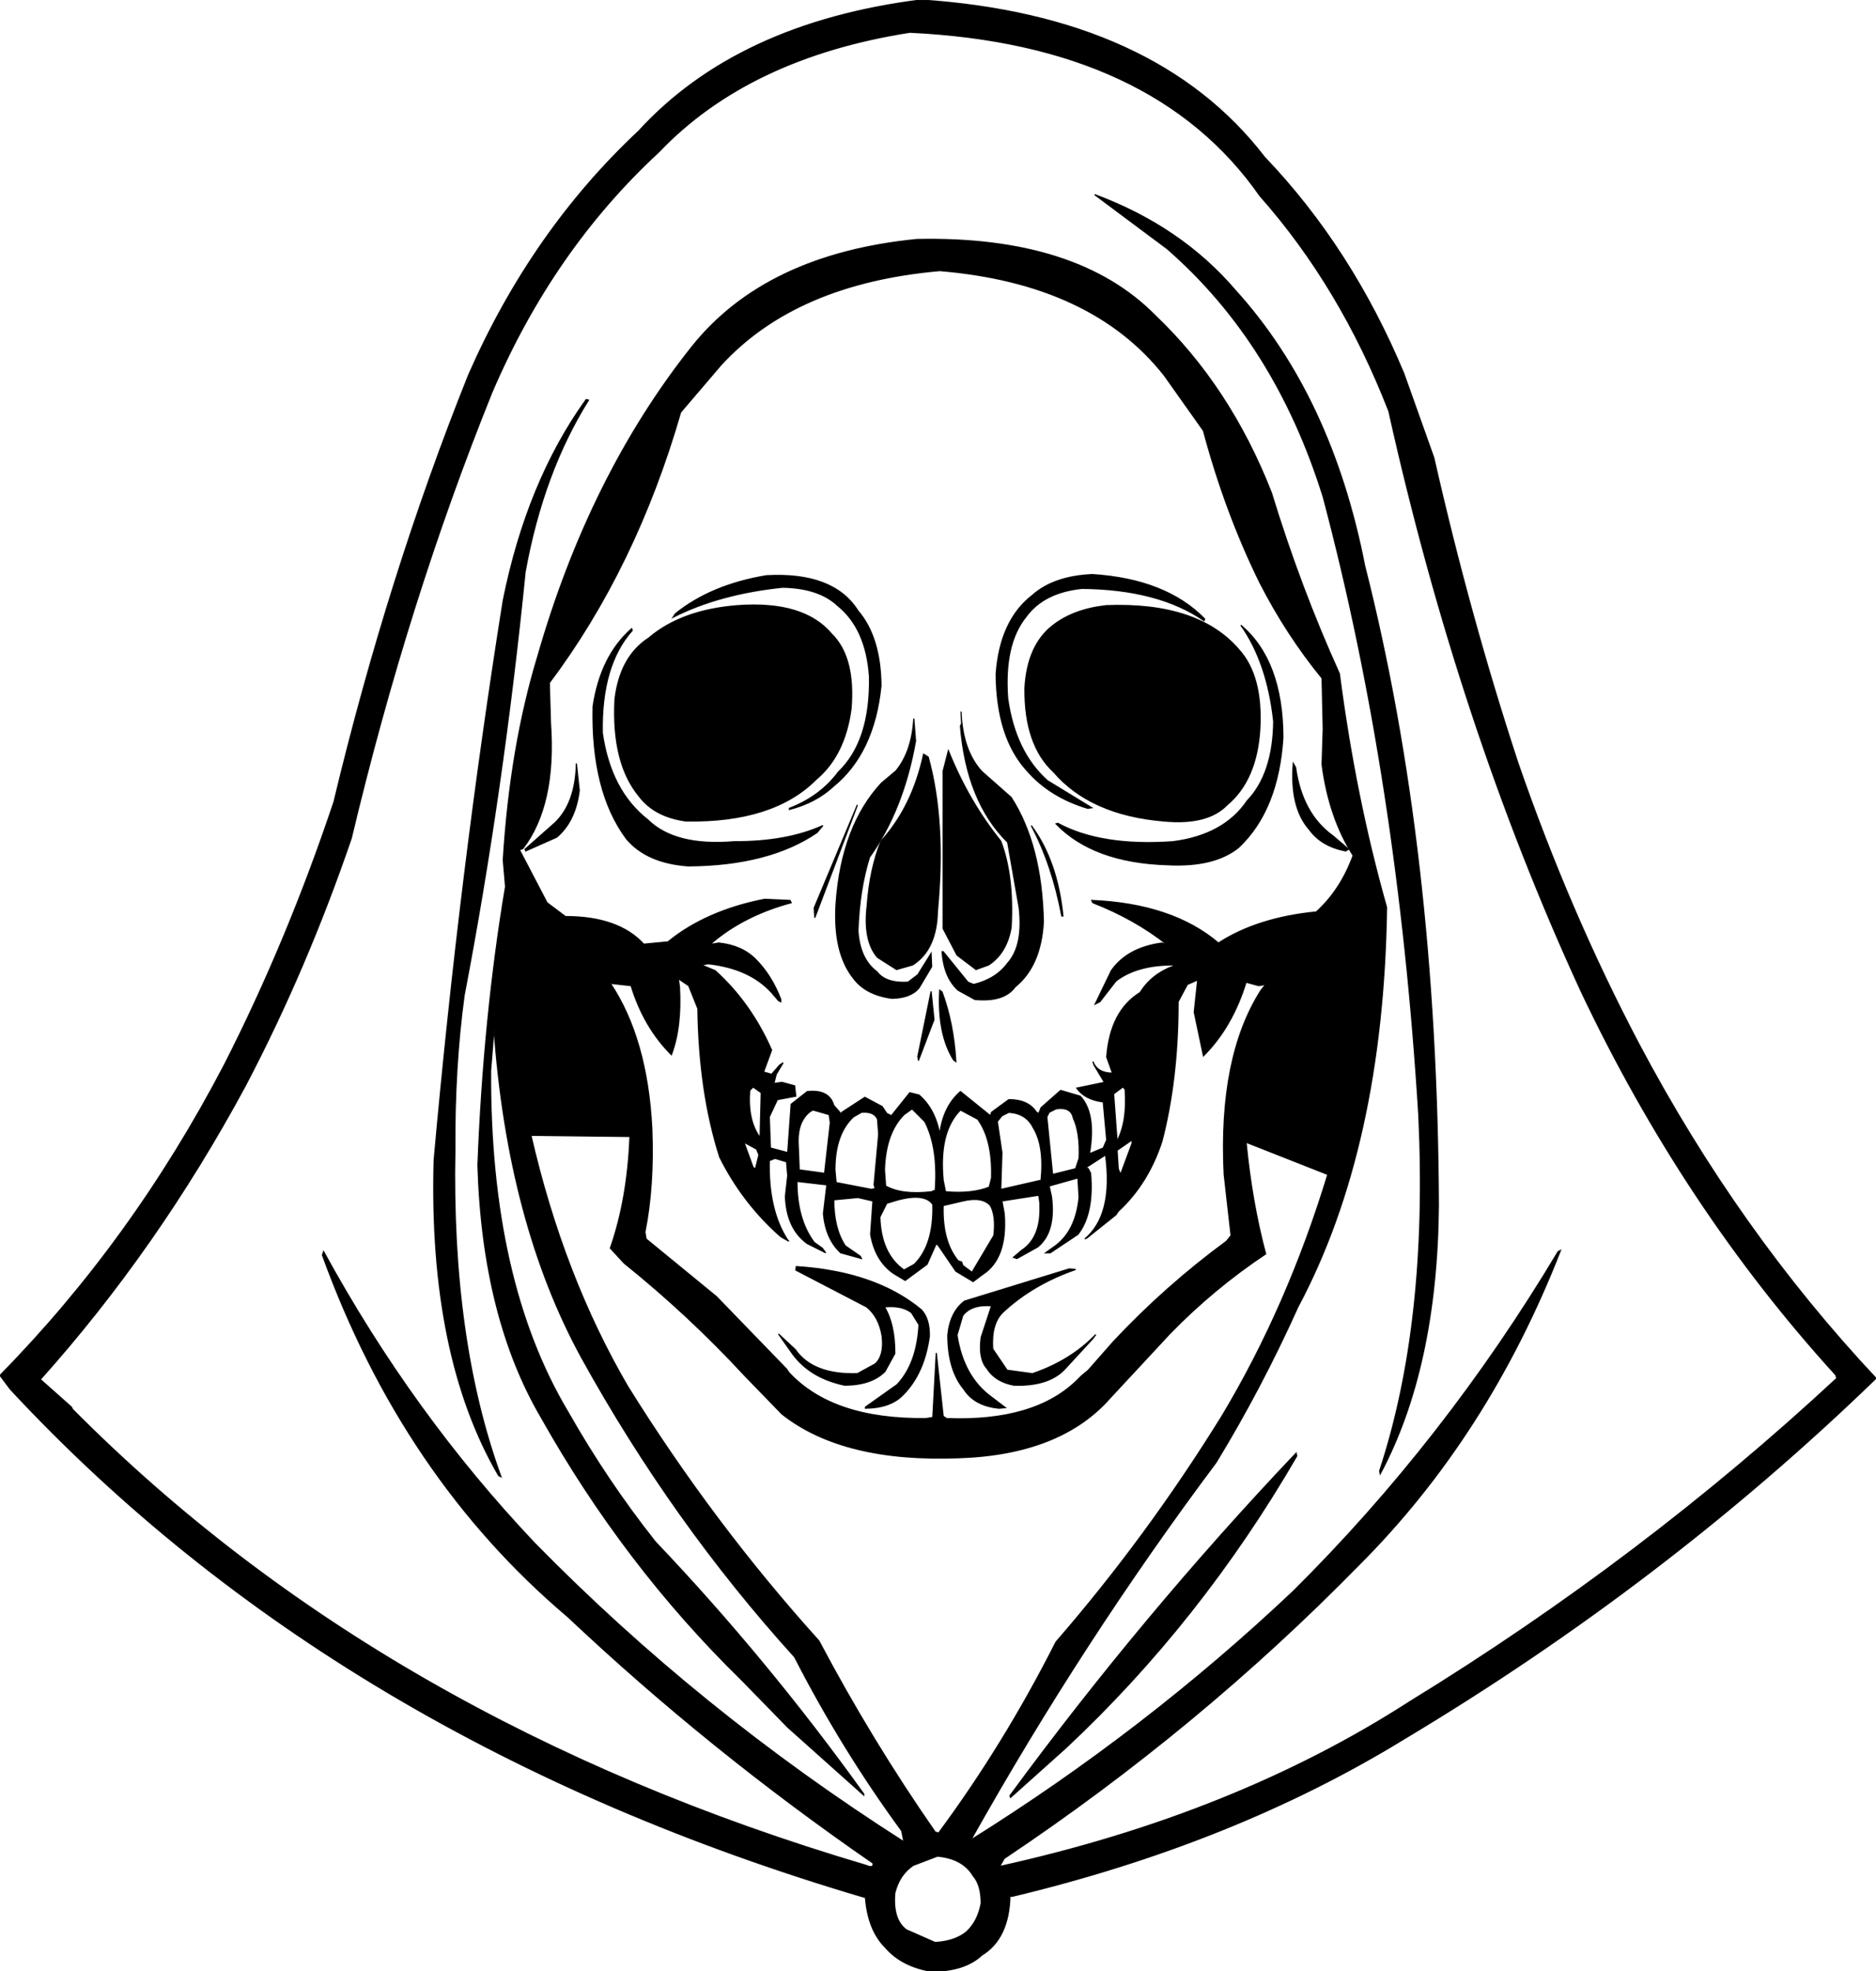 <svg xmlns:dc="http://purl.org/dc/elements/1.1/" xmlns="http://www.w3.org/2000/svg" width="1629" height="1712" version="1.1" desc="Created with decorsvg.com converter" viewBox="210 173 1629 1712">
                            <path fill="rgb(0,0,0)" stroke="rgb(5,5,6)" stroke-width="1" opacity="1" d="M 1009.5 173 Q 1213.5 186.5 1308 309.5 Q 1383.5 388.5 1429 497.5 L 1455 570.5 Q 1486.2 708.3 1528 835.5 Q 1572.8 965.2 1633 1079.5 Q 1719.1 1242.2 1839 1370 Q 1655.7 1547.5 1429.5 1683 Q 1281.4 1773.9 1088.5 1820 L 1087 1819.5 Q 1086.1 1856.6 1062.5 1871 Q 1047.5 1885 1018.5 1885 Q 992.9 1880.6 979 1864.5 Q 963.7 1849.3 961.5 1821 Q 504.2 1686.3 219 1379.5 L 210 1367.5 Q 325.3 1250.3 405 1097.5 Q 459.5 990.5 500 869.5 Q 547.2 672.7 617 498.5 Q 671.8 373.8 764.5 287 Q 850.2 193.2 1009.5 173 Z M 1000 201 Q 860 223 782 305 Q 690 390 637 514 Q 564 695 515 901 Q 476 1015 423 1116 Q 347 1257 245 1371 L 272 1395 L 273 1397 Q 543 1669 962 1793 Q 969 1796 968 1791 Q 826 1693 703 1577 Q 560 1456 490 1263 L 491 1260 Q 568 1401 674 1513 Q 817 1659 994 1772 L 995 1773 L 993 1763 Q 941 1692 900 1612 Q 794 1495 715 1352 Q 651 1235 639 1066 L 636 1103 Q 635 1285 703 1399 Q 737 1459 779 1512 Q 876 1614 960 1731 L 960 1732 L 894 1673 L 855 1633 L 853 1631 Q 752 1532 680 1404 Q 629 1317 625 1185 Q 630 1056 649 943 L 647 920 Q 653 822 677 743 Q 722 586 811 474 Q 875 394 1006 381 Q 1145 378 1213 447 Q 1278 509 1314 601 Q 1339 683 1373 758 Q 1387 866 1414 961 Q 1411 1169 1337 1308 Q 1305 1379 1266 1443 Q 1150 1598 1053 1771 Q 1205 1676 1333 1555 Q 1465 1424 1563 1260 L 1565 1259 Q 1502 1420 1390 1532 Q 1251 1674 1082 1787 L 1078 1794 Q 1282 1749 1434 1651 Q 1636 1527 1805 1370 L 1804 1367 Q 1672 1222 1583 1034 Q 1477 804 1416 530 Q 1374 422 1304 343 Q 1212 211 1000 201 Z M 1026 408 Q 901 419 836 490 L 801 531 Q 762 666 687 766 L 688 801 Q 693 872 664 910 L 661 911 L 685 957 L 701 969 Q 747 969 769 993 L 790 991 Q 823 964 874 954 L 896 955 L 897 957 Q 856 968 828 992 L 828 993 L 834 992 Q 854 994 866 1006 Q 880 1020 888 1041 L 888 1043 L 886 1042 L 880 1035 Q 861 1014 825 1010 L 819 1011 L 831 1016 Q 862 1044 880 1085 L 873 1104 L 880 1106 L 887 1098 L 890 1096 L 884 1106 L 882 1114 L 889 1113 L 900 1116 L 901 1125 L 885 1128 L 878 1143 L 879 1170 L 894 1174 L 897 1132 L 911 1121 Q 930 1119 934 1133 L 941 1141 L 941 1139 L 961 1126 L 976 1134 L 980 1140 L 984 1142 L 1000 1122 L 1008 1124 Q 1022 1136 1026 1158 Q 1029 1134 1044 1121 L 1070 1142 L 1071 1139 L 1086 1128 Q 1103 1128 1110 1139 L 1112 1140 L 1114 1135 L 1131 1120 L 1148 1125 Q 1162 1140 1156 1175 L 1168 1170 L 1171 1163 L 1168 1130 Q 1152 1128 1145 1118 L 1169 1113 L 1160 1098 L 1159 1095 Q 1163 1105 1176 1105 L 1171 1091 Q 1174 1051 1200 1035 Q 1210 1019 1229 1012 L 1229 1011 Q 1197 1011 1179 1025 L 1165 1043 L 1161 1045 L 1175 1016 Q 1189 996 1219 992 L 1222 993 L 1223 993 Q 1195 971 1159 957 L 1158 955 Q 1228 958 1268 992 Q 1302 970 1353 965 Q 1374 946 1385 916 Q 1364 883 1358 837 L 1359 806 L 1358 762 Q 1327 724 1304 679 Q 1274 618 1255 547 L 1221 499 Q 1158 419 1026 408 Z M 799 1023 L 800 1030 Q 802 1065 793 1089 Q 769 1065 758 1029 L 740 1027 Q 772 1075 776 1153 Q 778 1203 770 1243 L 771 1249 L 832 1299 L 893 1362 L 895 1365 Q 933 1406 1014 1405 L 1020 1404 L 1023 1348 L 1029 1403 L 1032 1405 Q 1109 1408 1146 1371 L 1149 1368 L 1155 1363 L 1177 1338 Q 1222 1290 1275 1251 L 1279 1246 L 1273 1193 Q 1268 1091 1305 1033 L 1309 1028 L 1303 1029 L 1292 1026 Q 1280 1065 1255 1090 L 1247 1052 L 1250 1024 L 1241 1028 L 1233 1043 Q 1233 1110 1219 1164 Q 1207 1201 1181 1225 L 1179 1228 L 1154 1248 L 1152 1249 Q 1177 1228 1170 1176 L 1153 1187 L 1155 1188 L 1157 1192 Q 1160 1227 1146 1245 L 1122 1261 L 1118 1261 L 1125 1256 Q 1144 1243 1147 1213 L 1146 1196 L 1121 1203 L 1123 1212 Q 1127 1243 1111 1256 L 1093 1266 L 1090 1265 L 1097 1259 Q 1114 1248 1113 1220 L 1113 1218 L 1112 1211 L 1080 1216 L 1082 1227 Q 1085 1266 1063 1280 L 1055 1286 L 1040 1277 L 1025 1255 L 1023 1253 L 1015 1271 L 996 1285 L 986 1279 Q 970 1268 966 1245 L 968 1216 L 955 1213 L 934 1215 Q 934 1240 944 1255 L 957 1264 L 958 1266 L 940 1261 Q 927 1249 925 1227 L 928 1202 L 902 1199 Q 902 1232 917 1252 L 924 1257 L 927 1261 L 911 1253 Q 893 1240 892 1212 L 894 1194 L 893 1182 L 883 1179 L 878 1181 Q 877 1224 894 1250 L 895 1251 L 888 1247 Q 855 1218 835 1178 Q 817 1122 816 1049 L 808 1029 L 799 1023 Z M 864 1117 L 861 1120 Q 859 1146 870 1161 L 871 1122 L 864 1117 Z M 1185 1117 L 1177 1123 L 1180 1164 Q 1189 1147 1187 1119 L 1185 1117 Z M 1002 1136 L 995 1141 Q 979 1157 978 1189 L 979 1203 Q 993 1211 1019 1208 L 1021 1207 L 1022 1208 Q 1025 1170 1013 1147 L 1002 1136 Z M 1127 1136 L 1121 1139 L 1119 1143 L 1124 1193 L 1144 1188 L 1147 1179 Q 1148 1157 1142 1144 Q 1140 1134 1127 1136 Z M 916 1137 L 914 1138 Q 903 1146 903 1164 L 904 1189 L 926 1192 L 931 1148 L 930 1141 L 916 1137 Z M 1044 1137 Q 1025 1156 1029 1198 L 1031 1208 Q 1054 1210 1069 1204 L 1071 1196 Q 1072 1163 1059 1145 L 1044 1137 Z M 958 1139 L 951 1143 Q 935 1158 935 1189 L 936 1200 L 967 1206 L 970 1205 L 969 1202 L 973 1158 L 972 1145 Q 969 1138 958 1139 Z M 1086 1139 L 1080 1142 L 1076 1147 L 1080 1174 L 1079 1206 L 1114 1198 Q 1117 1168 1107 1152 Q 1101 1140 1086 1139 Z M 671 1159 Q 699 1281 755 1377 Q 829 1496 921 1598 Q 967 1685 1022 1764 L 1025 1765 Q 1082 1688 1127 1599 Q 1206 1508 1271 1403 Q 1328 1308 1363 1193 L 1292 1165 Q 1297 1217 1309 1262 Q 1264 1292 1226 1331 L 1174 1387 Q 1131 1436 1043 1439 Q 942 1443 889 1401 L 857 1368 Q 808 1315 752 1270 L 740 1257 Q 755 1214 757 1160 L 671 1159 Z M 1193 1163 L 1180 1172 L 1181 1188 L 1183 1193 L 1193 1166 L 1193 1163 Z M 856 1165 L 864 1187 L 866 1188 L 869 1176 L 867 1171 L 856 1165 Z M 990 1215 L 980 1218 L 974 1230 Q 975 1262 995 1276 L 1004 1271 Q 1021 1254 1020 1219 Q 1013 1209 990 1215 Z M 1046 1216 L 1029 1220 Q 1028 1251 1042 1268 L 1045 1269 L 1046 1272 L 1054 1278 L 1073 1246 Q 1075 1229 1070 1220 Q 1063 1212 1046 1216 Z M 1024 1785 L 1003 1793 Q 991 1801 987 1817 Q 985 1840 997 1849 L 1022 1860 Q 1039 1859 1049 1851 Q 1059 1842 1062 1826 Q 1062 1810 1055 1802 Q 1046 1787 1024 1785 Z "/><path fill="rgb(0,0,0)" stroke="rgb(5,5,6)" stroke-width="1" opacity="1" d="M 1160.5 342 Q 1235.6 369.9 1283 425.5 Q 1366.3 517.7 1395 664.5 Q 1457.7 911.8 1459 1220.5 Q 1457.7 1360.7 1408.5 1453 L 1408 1450.5 Q 1450.6 1321.6 1442 1141.5 Q 1424.1 849.4 1359 604.5 Q 1317.3 470.7 1223.5 389 L 1160.5 342 Z "/><path fill="rgb(0,0,0)" stroke="rgb(5,5,6)" stroke-width="1" opacity="1" d="M 719 520 L 721 520.5 Q 681.7 583.2 666 669.5 Q 646.8 860.8 613 1037.5 Q 604.5 1100 605 1171.5 Q 601.7 1336.8 645 1455.5 L 643 1454.5 Q 582.3 1350.2 587 1180.5 Q 609.5 930 647 694.5 Q 667.7 591.4 719 520 Z "/><path fill="rgb(0,0,0)" stroke="rgb(5,5,6)" stroke-width="1" opacity="1" d="M 1158.5 672 Q 1222.4 676.1 1256 710.5 L 1255.5 712 Q 1215.9 684.6 1149.5 684 Q 1116.4 687.4 1101 708.5 Q 1081.5 732.5 1085 779.5 Q 1091.5 826 1119.5 851 L 1158 874.5 L 1154.5 875 Q 1121.8 865.2 1102 842.5 Q 1075.4 813.6 1075 758.5 Q 1078.3 711.8 1106.5 690 Q 1125 673.5 1158.5 672 Z "/><path fill="rgb(0,0,0)" stroke="rgb(5,5,6)" stroke-width="1" opacity="1" d="M 875.5 673 Q 933.8 669.8 955 703.5 Q 974.6 726.4 975 768.5 Q 969.1 827.1 933.5 856 Q 918.5 870 895.5 876 L 895.5 875 Q 922.2 864.7 938 843.5 Q 966.1 816.6 965 760.5 Q 962.1 718.9 937.5 699 Q 921 683.5 889.5 683 Q 834.7 688.7 794.5 709 L 796.5 706 Q 827.5 681 875.5 673 Z "/><path fill="rgb(0,0,0)" stroke="rgb(5,5,6)" stroke-width="1" opacity="1" d="M 850.5 699 Q 907.8 694.8 932 723.5 Q 952.7 743.8 949 788.5 Q 943.6 829.1 918.5 850 Q 881.3 887.3 805.5 886 Q 778.3 882.2 765 864.5 Q 741.2 835.8 744 780.5 Q 748.3 743.3 773.5 727 Q 801.8 702.8 850.5 699 Z "/><path fill="rgb(0,0,0)" stroke="rgb(5,5,6)" stroke-width="1" opacity="1" d="M 1170.5 699 Q 1250.6 695.9 1286 737.5 Q 1306.3 760.2 1304 805.5 Q 1301.4 850.4 1275.5 872 Q 1258.6 889.6 1220.5 886 Q 1156.9 880.6 1125 843.5 Q 1099.5 820 1100 770.5 Q 1102.1 733.1 1124.5 716 Q 1142.2 702.2 1170.5 699 Z "/><path fill="rgb(0,0,0)" stroke="rgb(5,5,6)" stroke-width="1" opacity="1" d="M 1287.5 716 Q 1323.8 746.7 1324 813.5 Q 1320 876.5 1285.5 909 Q 1264.2 926.2 1223.5 924 Q 1159.5 922 1127 888.5 L 1128.5 888 Q 1166.1 908.4 1228.5 904 Q 1272.8 898.3 1293 868.5 Q 1315.5 845 1316 799.5 Q 1310.4 748.3 1287.5 716 Z "/><path fill="rgb(0,0,0)" stroke="rgb(5,5,6)" stroke-width="1" opacity="1" d="M 758.5 719 L 759 720.5 Q 731.9 750.9 733 809.5 Q 740.2 859.8 772.5 885 Q 796.2 908.3 847.5 904 Q 893.2 904.2 924.5 890 L 919.5 896 Q 877.6 924.6 807.5 925 Q 771.6 922.4 754 901.5 Q 723.3 860.2 725 786.5 Q 731.6 742.6 758.5 719 Z "/><path fill="rgb(0,0,0)" stroke="rgb(5,5,6)" stroke-width="1" opacity="1" d="M 1044.5 791 Q 1045.8 824.7 1062.5 843 L 1088 865.5 Q 1114.6 906.9 1116 973.5 Q 1113.9 1011.9 1091.5 1030 Q 1081.9 1043.4 1056.5 1041 L 1042 1033 Q 1029.7 1022 1028 999.5 L 1029 999.5 L 1050.5 1026 L 1055.5 1028 Q 1074.8 1023.3 1085 1009.5 Q 1098.7 994.2 1095 961.5 L 1085 904.5 Q 1049.3 869.2 1044 803.5 L 1045 801.5 L 1044.5 791 Z "/><path fill="rgb(0,0,0)" stroke="rgb(5,5,6)" stroke-width="1" opacity="1" d="M 1003.5 797 L 1005 816.5 Q 994.4 876.4 965 917.5 Q 956.2 945.7 955 981.5 Q 956.6 1005.9 971.5 1017 Q 979.3 1027.2 998.5 1026 L 1007 1019.5 L 1018.5 1001 L 1019 1012.5 L 1008 1031 Q 1000.9 1039.7 984.5 1040 Q 961.9 1037.1 951 1022.5 Q 933.3 1000.2 936 957.5 Q 940.8 890.3 975.5 853 L 988 842.5 Q 1001.8 825.8 1003.5 797 Z "/><path fill="rgb(0,0,0)" stroke="rgb(5,5,6)" stroke-width="1" opacity="1" d="M 1033.5 825 Q 1051.3 869.2 1079 903.5 Q 1090.5 934 1088 978.5 Q 1084.2 1000.7 1068.5 1011 L 1057.5 1015 L 1041 1002.5 L 1029 979.5 L 1029 842.5 L 1033.5 825 Z "/><path fill="rgb(0,0,0)" stroke="rgb(5,5,6)" stroke-width="1" opacity="1" d="M 1012 828 L 1016 830.5 Q 1031.4 886.1 1024 964.5 Q 1023.3 997.8 1002.5 1011 L 988.5 1015 L 972 1004.5 Q 959.4 990.1 963 959.5 Q 965.3 927.8 975 903.5 Q 1002.2 873.7 1012 828 Z "/><path fill="rgb(0,0,0)" stroke="rgb(5,5,6)" stroke-width="1" opacity="1" d="M 710.5 836 L 713 859.5 Q 709.7 886.2 693.5 900 L 666.5 912 L 666 910.5 L 692 887.5 Q 709.8 870.3 710.5 836 Z "/><path fill="rgb(0,0,0)" stroke="rgb(5,5,6)" stroke-width="1" opacity="1" d="M 1333 836 L 1335 839.5 Q 1340.7 879.8 1367.5 899 L 1381 910.5 L 1378.5 912 Q 1357.5 908 1347 893.5 Q 1330 874.3 1333 836 Z "/><path fill="rgb(0,0,0)" stroke="rgb(5,5,6)" stroke-width="1" opacity="1" d="M 954.5 872 L 954 873.5 L 917.5 970 L 917 961.5 L 954.5 872 Z "/><path fill="rgb(0,0,0)" stroke="rgb(5,5,6)" stroke-width="1" opacity="1" d="M 1105.5 890 Q 1128.1 920.4 1133 968.5 L 1132 968.5 Q 1123.5 923.7 1105.5 890 Z "/><path fill="rgb(0,0,0)" stroke="rgb(5,5,6)" stroke-width="1" opacity="1" d="M 1026 1033 L 1028 1034.5 Q 1038 1061.4 1040 1095 L 1038 1093.5 Q 1023.9 1070.8 1026 1033 Z "/><path fill="rgb(0,0,0)" stroke="rgb(5,5,6)" stroke-width="1" opacity="1" d="M 1018.5 1034 L 1021 1058.5 L 1007.5 1094 L 1007 1090.5 L 1018.5 1034 Z "/><path fill="rgb(0,0,0)" stroke="rgb(5,5,6)" stroke-width="1" opacity="1" d="M 901.5 1273 Q 970.1 1277.4 1010 1310.5 Q 1017.3 1318.3 1017 1333.5 Q 1012.6 1365.6 994.5 1384 Q 983.7 1395.7 961.5 1396 L 961.5 1395 L 989 1375.5 Q 1006.2 1357.2 1008 1323.5 L 1001.5 1313 Q 993.1 1306.5 978 1308 Q 987.1 1323.1 987 1348.5 L 978.5 1364 Q 966.9 1375.9 943.5 1376 Q 913.3 1369.7 898 1348.5 L 886 1331.5 L 900.5 1345 Q 915.8 1367.2 954.5 1366 L 970 1357.5 Q 977.9 1350.4 976 1333.5 Q 973.3 1316.7 962.5 1308 L 901 1276 L 901.5 1273 Z "/><path fill="rgb(0,0,0)" stroke="rgb(5,5,6)" stroke-width="1" opacity="1" d="M 1138.5 1275 L 1144 1275.5 Q 1106.9 1288.4 1081 1312.5 Q 1070.5 1322.5 1072 1344.5 L 1084.5 1363 L 1106.5 1366 Q 1139.7 1354.7 1161.5 1332 L 1159 1335.5 L 1135.5 1361 Q 1121.5 1377 1090.5 1376 Q 1074.4 1373.1 1067 1361.5 Q 1059.5 1353 1062 1334.5 L 1071 1307 Q 1053.4 1305.7 1046 1315.5 L 1041 1332.5 Q 1046.6 1368.4 1070.5 1386 L 1083 1395.5 L 1077.5 1396 Q 1056.1 1393.9 1047 1379.5 Q 1033.1 1362.9 1033 1332.5 Q 1035 1312.5 1047.5 1303 L 1138.5 1275 Z "/><path fill="rgb(0,0,0)" stroke="rgb(5,5,6)" stroke-width="1" opacity="1" d="M 1335.5 1435 L 1336 1437.5 Q 1252.7 1581.2 1135.5 1691 L 1087.5 1734 L 1087 1732.5 Q 1202.6 1575.1 1335.5 1435 Z "/></svg>